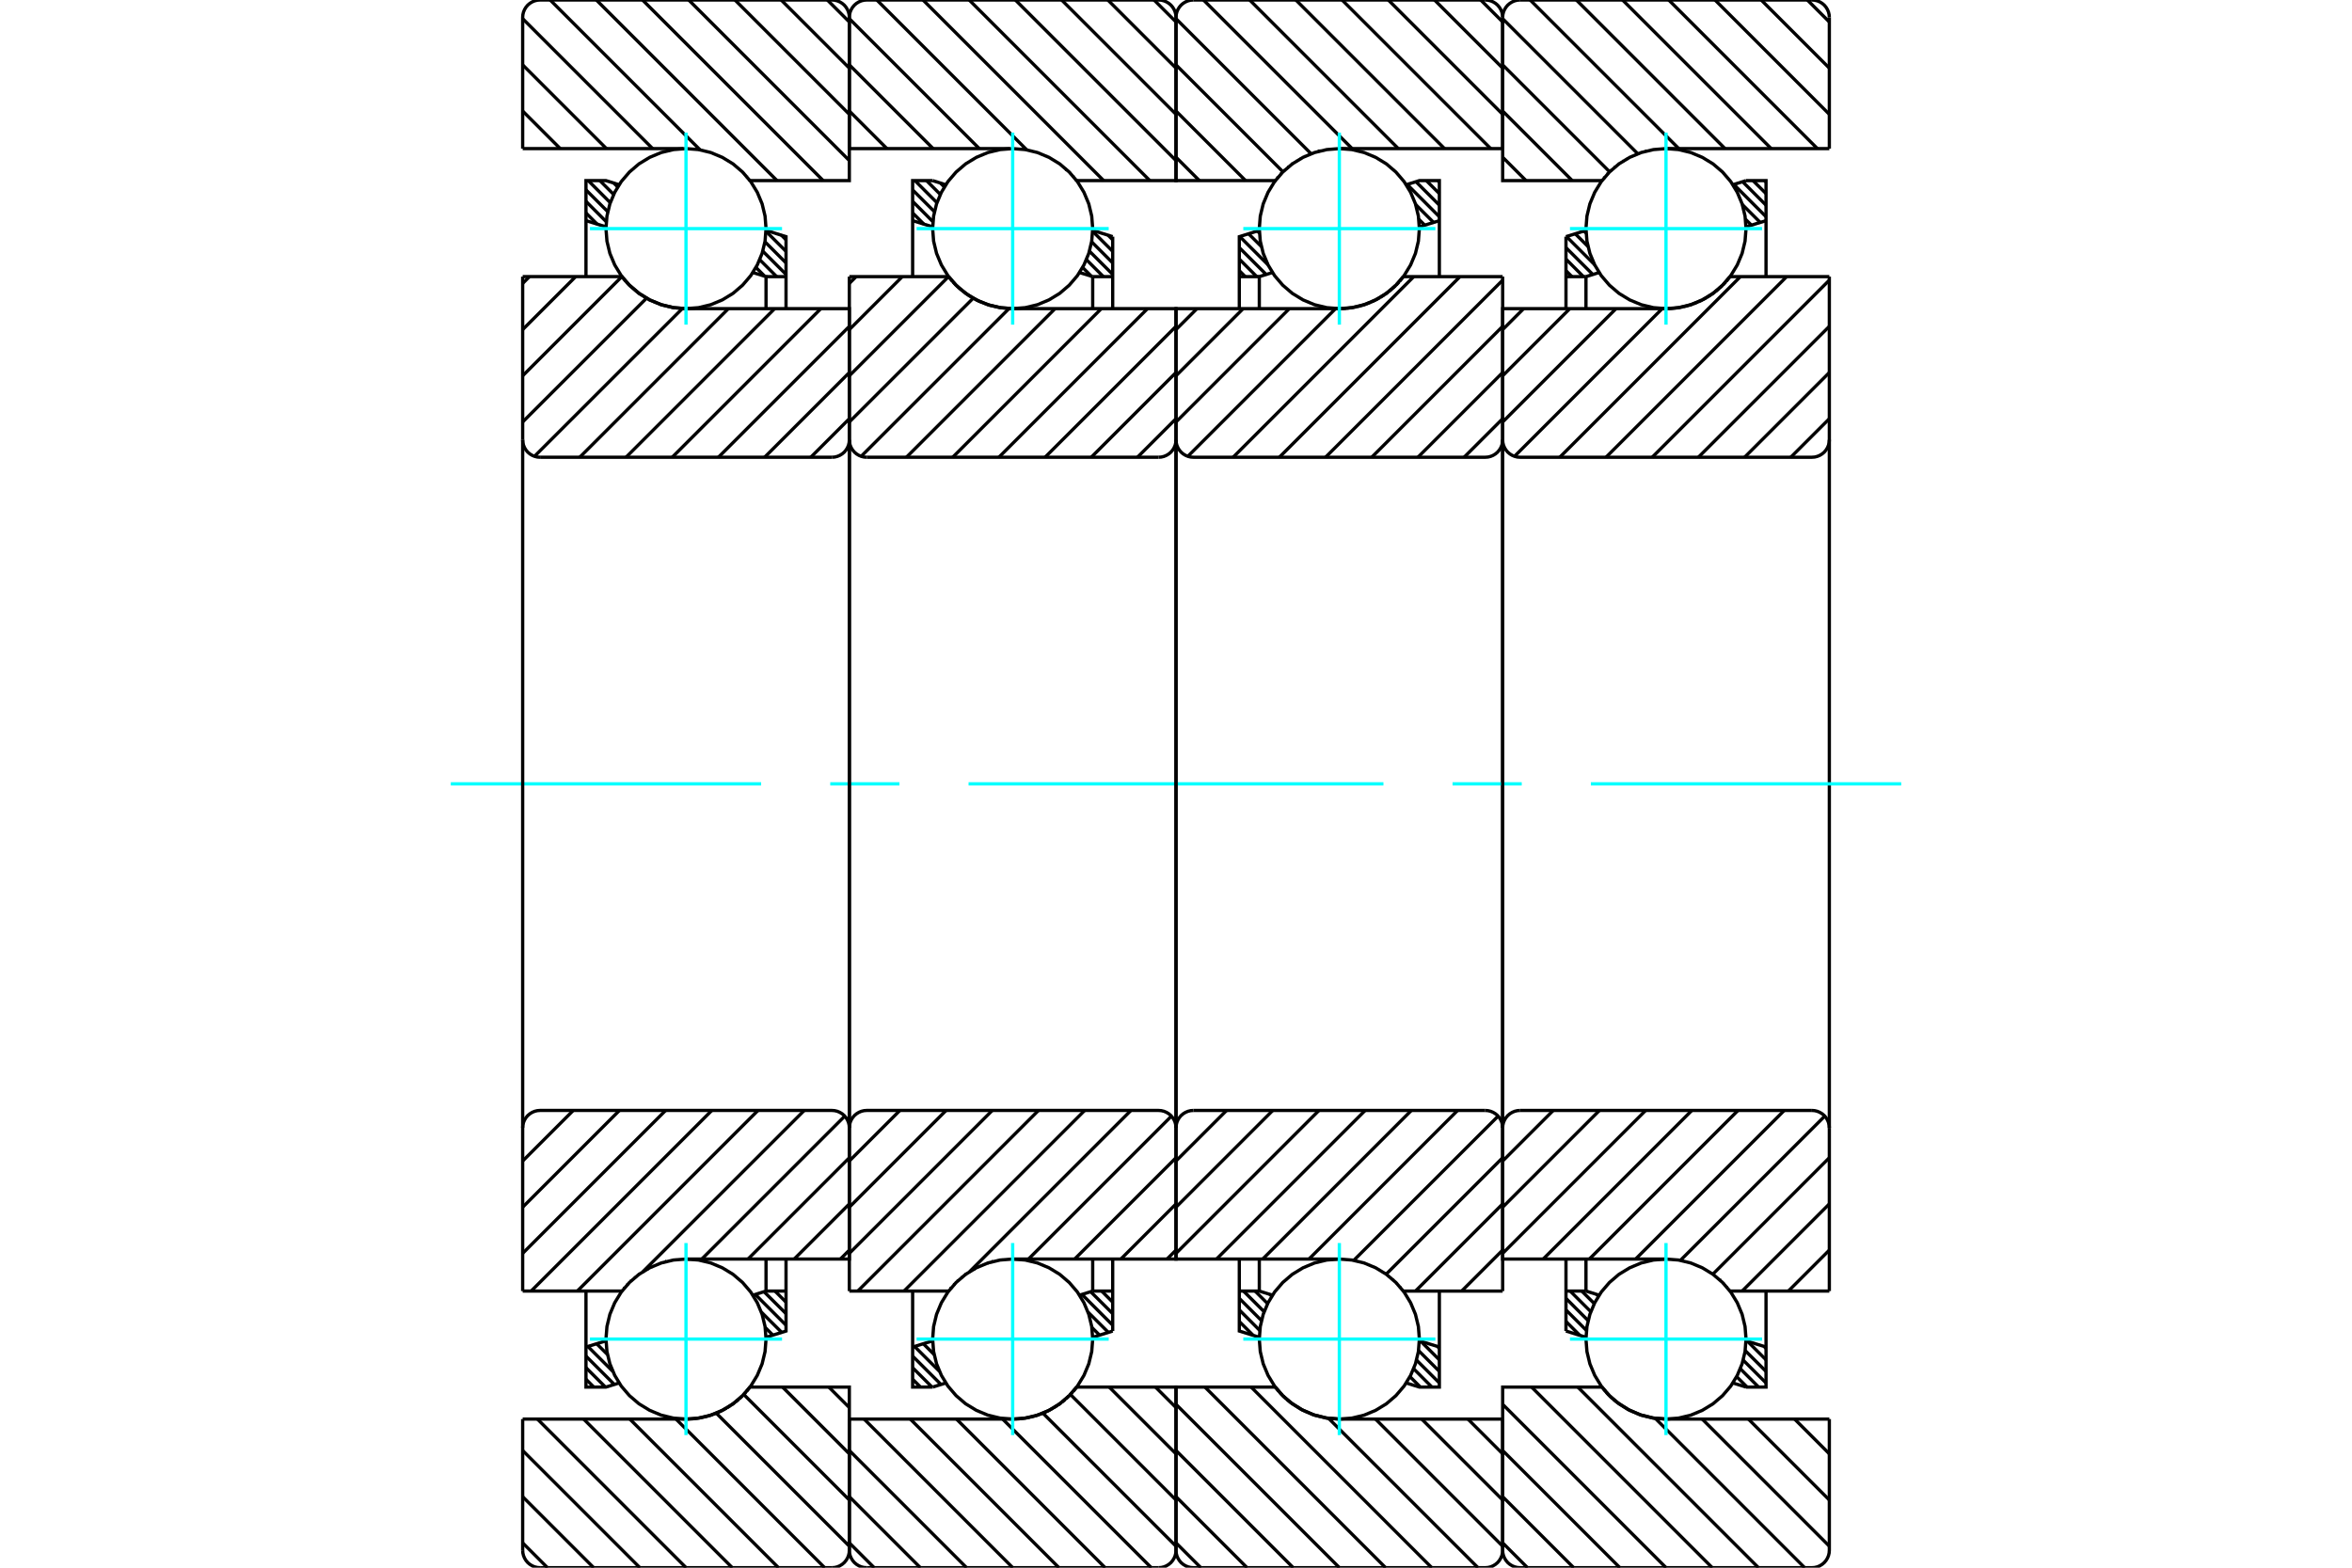 <?xml version="1.0" standalone="no"?>
<!DOCTYPE svg PUBLIC "-//W3C//DTD SVG 1.1//EN"
	"http://www.w3.org/Graphics/SVG/1.1/DTD/svg11.dtd">
<svg xmlns="http://www.w3.org/2000/svg" height="100%" width="100%" viewBox="0 0 36000 24000">
	<rect x="-1800" y="-1200" width="39600" height="26400" style="fill:#FFF"/>
	<g style="fill:none; fill-rule:evenodd" transform="matrix(1 0 0 1 0 0)">
		<g style="fill:none; stroke:#000; stroke-width:50; shape-rendering:geometricPrecision">
			<line x1="27009" y1="2765" x2="27031" y2="2787"/>
			<line x1="26832" y1="2765" x2="27031" y2="2964"/>
			<line x1="26672" y1="2781" x2="27031" y2="3141"/>
			<line x1="26537" y1="2823" x2="27031" y2="3318"/>
			<line x1="26668" y1="3131" x2="26942" y2="3405"/>
			<line x1="26716" y1="3356" x2="26807" y2="3447"/>
			<line x1="24245" y1="3537" x2="24278" y2="3569"/>
			<line x1="24110" y1="3578" x2="24307" y2="3775"/>
			<line x1="23975" y1="3620" x2="24407" y2="4052"/>
			<line x1="23969" y1="3791" x2="24380" y2="4202"/>
			<line x1="23969" y1="3967" x2="24236" y2="4235"/>
			<line x1="23969" y1="4144" x2="24060" y2="4235"/>
			<line x1="27003" y1="20614" x2="27031" y2="20642"/>
			<line x1="26747" y1="20534" x2="27031" y2="20818"/>
			<line x1="26712" y1="20676" x2="27031" y2="20995"/>
			<line x1="26681" y1="20822" x2="27031" y2="21172"/>
			<line x1="26637" y1="20954" x2="26917" y2="21235"/>
			<line x1="26581" y1="21075" x2="26741" y2="21235"/>
			<line x1="24437" y1="19815" x2="24466" y2="19844"/>
			<line x1="24210" y1="19765" x2="24402" y2="19957"/>
			<line x1="24033" y1="19765" x2="24349" y2="20081"/>
			<line x1="23969" y1="19877" x2="24308" y2="20217"/>
			<line x1="23969" y1="20054" x2="24282" y2="20368"/>
			<line x1="23969" y1="20231" x2="24182" y2="20444"/>
			<polyline points="23969,4725 23969,4235 23969,3623"/>
			<line x1="26524" y1="2828" x2="26725" y2="2765"/>
			<line x1="23969" y1="3623" x2="24276" y2="3527"/>
			<polyline points="26725,2765 27031,2765 27031,3378 27031,4235"/>
			<line x1="24477" y1="4172" x2="24275" y2="4235"/>
			<line x1="27031" y1="3378" x2="26724" y2="3473"/>
			<line x1="24275" y1="4235" x2="24275" y2="4725"/>
			<line x1="24275" y1="4235" x2="23969" y2="4235"/>
			<line x1="23969" y1="19765" x2="24275" y2="19765"/>
			<line x1="24275" y1="19275" x2="24275" y2="19765"/>
			<line x1="26724" y1="20527" x2="27031" y2="20622"/>
			<line x1="24275" y1="19765" x2="24476" y2="19828"/>
			<polyline points="27031,19765 27031,20622 27031,21235 26725,21235"/>
			<line x1="24276" y1="20473" x2="23969" y2="20377"/>
			<line x1="26725" y1="21235" x2="26523" y2="21172"/>
			<polyline points="23969,20377 23969,19765 23969,19275"/>
			<line x1="27664" y1="0" x2="28000" y2="336"/>
			<line x1="26957" y1="0" x2="28000" y2="1043"/>
			<line x1="26250" y1="0" x2="28000" y2="1750"/>
			<line x1="25542" y1="0" x2="27817" y2="2275"/>
			<line x1="24835" y1="0" x2="27110" y2="2275"/>
			<line x1="24128" y1="0" x2="26403" y2="2275"/>
			<line x1="23421" y1="0" x2="25696" y2="2275"/>
			<line x1="23000" y1="286" x2="25068" y2="2354"/>
			<line x1="23000" y1="993" x2="24637" y2="2630"/>
			<line x1="23000" y1="1700" x2="24065" y2="2765"/>
			<line x1="23000" y1="2407" x2="23358" y2="2765"/>
			<line x1="27468" y1="21725" x2="28000" y2="22257"/>
			<line x1="26761" y1="21725" x2="28000" y2="22964"/>
			<line x1="26054" y1="21725" x2="28000" y2="23671"/>
			<line x1="25335" y1="21713" x2="27622" y2="24000"/>
			<line x1="24150" y1="21235" x2="26915" y2="24000"/>
			<line x1="23443" y1="21235" x2="26208" y2="24000"/>
			<line x1="23000" y1="21499" x2="25501" y2="24000"/>
			<line x1="23000" y1="22206" x2="24794" y2="24000"/>
			<line x1="23000" y1="22913" x2="24087" y2="24000"/>
			<line x1="23000" y1="23620" x2="23380" y2="24000"/>
			<line x1="28000" y1="2275" x2="25500" y2="2275"/>
			<polyline points="24522,2763 24521,2764 24520,2765"/>
			<polyline points="24561,2714 24555,2720 24550,2726"/>
			<polyline points="24611,2657 24607,2661 24603,2666"/>
			<polyline points="24665,2603 24661,2607 24657,2611"/>
			<polyline points="24723,2553 24719,2556 24716,2559"/>
			<polyline points="24783,2507 24780,2509 24777,2511"/>
			<polyline points="24846,2464 24844,2466 24841,2467"/>
			<polyline points="24912,2425 24910,2427 24908,2428"/>
			<polyline points="24980,2391 24978,2392 24976,2392"/>
			<polyline points="25051,2360 25049,2361 25047,2362"/>
			<polyline points="25123,2335 25121,2335 25120,2335"/>
			<polyline points="25196,2313 25195,2313 25194,2314"/>
			<polyline points="25271,2297 25270,2297 25270,2297"/>
			<polyline points="25347,2285 25346,2285 25346,2285"/>
			<polyline points="25423,2277 25423,2277 25423,2277"/>
			<polyline points="25500,2275 25500,2275 25500,2275"/>
			<polyline points="24520,2765 23000,2765 23000,267"/>
			<polyline points="23267,0 23225,3 23184,13 23146,29 23110,51 23078,78 23051,110 23029,146 23013,184 23003,225 23000,267"/>
			<line x1="23267" y1="0" x2="27733" y2="0"/>
			<polyline points="28000,267 27997,225 27987,184 27971,146 27949,110 27922,78 27890,51 27854,29 27816,13 27775,3 27733,0"/>
			<line x1="28000" y1="267" x2="28000" y2="2275"/>
			<line x1="28000" y1="21725" x2="25500" y2="21725"/>
			<polyline points="24750,21468 24919,21578 25104,21659 25299,21708 25500,21725"/>
			<polyline points="24691,21420 24720,21444 24749,21468"/>
			<polyline points="24636,21369 24662,21394 24689,21418"/>
			<polyline points="24584,21314 24608,21340 24633,21365"/>
			<polyline points="24536,21256 24558,21283 24580,21308"/>
			<polyline points="24520,21235 24525,21242 24530,21248"/>
			<polyline points="24520,21235 23000,21235 23000,23733 23003,23775 23013,23816 23029,23854 23051,23890 23078,23922 23110,23949 23146,23971 23184,23987 23225,23997 23267,24000 27733,24000 27775,23997 27816,23987 27854,23971 27890,23949 27922,23922 27949,23890 27971,23854 27987,23816 27997,23775 28000,23733 28000,21725"/>
			<line x1="28000" y1="19138" x2="27373" y2="19765"/>
			<line x1="28000" y1="18431" x2="26666" y2="19765"/>
			<line x1="28000" y1="17724" x2="26217" y2="19507"/>
			<line x1="27930" y1="17087" x2="25721" y2="19295"/>
			<line x1="27310" y1="17000" x2="25035" y2="19275"/>
			<line x1="26602" y1="17000" x2="24327" y2="19275"/>
			<line x1="25895" y1="17000" x2="23620" y2="19275"/>
			<line x1="25188" y1="17000" x2="23000" y2="19188"/>
			<line x1="24481" y1="17000" x2="23000" y2="18481"/>
			<line x1="23774" y1="17000" x2="23000" y2="17774"/>
			<line x1="28000" y1="6410" x2="27410" y2="7000"/>
			<line x1="28000" y1="5703" x2="26703" y2="7000"/>
			<line x1="28000" y1="4996" x2="25996" y2="7000"/>
			<line x1="28000" y1="4289" x2="25289" y2="7000"/>
			<line x1="27347" y1="4235" x2="24582" y2="7000"/>
			<line x1="26639" y1="4235" x2="23874" y2="7000"/>
			<line x1="25442" y1="4725" x2="23181" y2="6986"/>
			<line x1="24735" y1="4725" x2="23000" y2="6460"/>
			<line x1="24028" y1="4725" x2="23000" y2="5753"/>
			<line x1="23321" y1="4725" x2="23000" y2="5046"/>
			<line x1="28000" y1="4235" x2="26480" y2="4235"/>
			<polyline points="26424,4305 26452,4270 26480,4235"/>
			<polyline points="26371,4362 26393,4339 26415,4315"/>
			<polyline points="26314,4415 26339,4393 26362,4370"/>
			<polyline points="26255,4465 26281,4444 26307,4422"/>
			<polyline points="26192,4511 26220,4491 26248,4470"/>
			<polyline points="26126,4553 26156,4534 26186,4515"/>
			<polyline points="26059,4590 26090,4573 26121,4556"/>
			<polyline points="25989,4623 26022,4608 26054,4593"/>
			<polyline points="25917,4652 25951,4639 25985,4625"/>
			<polyline points="25843,4676 25879,4665 25914,4653"/>
			<polyline points="25768,4695 25805,4687 25841,4677"/>
			<polyline points="25692,4710 25730,4703 25766,4696"/>
			<polyline points="25616,4720 25654,4715 25691,4710"/>
			<polyline points="25539,4724 25577,4723 25615,4720"/>
			<polyline points="25500,4725 25519,4725 25538,4724"/>
			<polyline points="25500,4725 23000,4725 23000,6733 23003,6775 23013,6816 23029,6854 23051,6890 23078,6922 23110,6949 23146,6971 23184,6987 23225,6997 23267,7000 27733,7000 27775,6997 27816,6987 27854,6971 27890,6949 27922,6922 27949,6890 27971,6854 27987,6816 27997,6775 28000,6733 28000,4235"/>
			<line x1="28000" y1="19765" x2="26480" y2="19765"/>
			<polyline points="25502,19275 25501,19275 25500,19275"/>
			<polyline points="26205,19498 26205,19498 26205,19498"/>
			<polyline points="26268,19546 26267,19545 26266,19544"/>
			<polyline points="26327,19597 26326,19595 26324,19594"/>
			<polyline points="26383,19651 26381,19649 26379,19647"/>
			<polyline points="26436,19710 26433,19707 26430,19703"/>
			<polyline points="26480,19765 26479,19764 26478,19763"/>
			<polyline points="25500,19275 23000,19275 23000,17267"/>
			<polyline points="23267,17000 23225,17003 23184,17013 23146,17029 23110,17051 23078,17078 23051,17110 23029,17146 23013,17184 23003,17225 23000,17267"/>
			<line x1="23267" y1="17000" x2="27733" y2="17000"/>
			<polyline points="28000,17267 27997,17225 27987,17184 27971,17146 27949,17110 27922,17078 27890,17051 27854,17029 27816,17013 27775,17003 27733,17000"/>
			<line x1="28000" y1="17267" x2="28000" y2="19765"/>
			<line x1="28000" y1="6733" x2="28000" y2="17267"/>
			<line x1="23000" y1="17267" x2="23000" y2="6733"/>
		</g>
		<g style="fill:none; stroke:#0FF; stroke-width:50; shape-rendering:geometricPrecision">
			<line x1="6900" y1="12000" x2="11650" y2="12000"/>
			<line x1="12708" y1="12000" x2="13767" y2="12000"/>
			<line x1="14825" y1="12000" x2="21175" y2="12000"/>
			<line x1="22233" y1="12000" x2="23292" y2="12000"/>
			<line x1="24350" y1="12000" x2="29100" y2="12000"/>
		</g>
		<g style="fill:none; stroke:#000; stroke-width:50; shape-rendering:geometricPrecision">
			<line x1="22009" y1="2765" x2="22031" y2="2787"/>
			<line x1="21832" y1="2765" x2="22031" y2="2964"/>
			<line x1="21672" y1="2781" x2="22031" y2="3141"/>
			<line x1="21537" y1="2823" x2="22031" y2="3318"/>
			<line x1="21668" y1="3131" x2="21942" y2="3405"/>
			<line x1="21716" y1="3356" x2="21807" y2="3447"/>
			<line x1="19245" y1="3537" x2="19278" y2="3569"/>
			<line x1="19110" y1="3578" x2="19307" y2="3775"/>
			<line x1="18975" y1="3620" x2="19407" y2="4052"/>
			<line x1="18969" y1="3791" x2="19380" y2="4202"/>
			<line x1="18969" y1="3967" x2="19236" y2="4235"/>
			<line x1="18969" y1="4144" x2="19060" y2="4235"/>
			<line x1="22003" y1="20614" x2="22031" y2="20642"/>
			<line x1="21747" y1="20534" x2="22031" y2="20818"/>
			<line x1="21712" y1="20676" x2="22031" y2="20995"/>
			<line x1="21681" y1="20822" x2="22031" y2="21172"/>
			<line x1="21637" y1="20954" x2="21917" y2="21235"/>
			<line x1="21581" y1="21075" x2="21741" y2="21235"/>
			<line x1="19437" y1="19815" x2="19466" y2="19844"/>
			<line x1="19210" y1="19765" x2="19402" y2="19957"/>
			<line x1="19033" y1="19765" x2="19349" y2="20081"/>
			<line x1="18969" y1="19877" x2="19308" y2="20217"/>
			<line x1="18969" y1="20054" x2="19282" y2="20368"/>
			<line x1="18969" y1="20231" x2="19182" y2="20444"/>
			<polyline points="18969,4725 18969,4235 18969,3623 19276,3527"/>
			<polyline points="21524,2828 21725,2765 22031,2765 22031,3378 22031,4235"/>
			<line x1="22031" y1="3378" x2="21724" y2="3473"/>
			<polyline points="19477,4172 19275,4235 19275,4725"/>
			<line x1="19275" y1="4235" x2="18969" y2="4235"/>
			<line x1="18969" y1="19765" x2="19275" y2="19765"/>
			<polyline points="19275,19275 19275,19765 19476,19828"/>
			<line x1="21724" y1="20527" x2="22031" y2="20622"/>
			<polyline points="22031,19765 22031,20622 22031,21235 21725,21235 21523,21172"/>
			<polyline points="19276,20473 18969,20377 18969,19765 18969,19275"/>
			<line x1="22664" y1="0" x2="23000" y2="336"/>
			<line x1="21957" y1="0" x2="23000" y2="1043"/>
			<line x1="21250" y1="0" x2="23000" y2="1750"/>
			<line x1="20542" y1="0" x2="22817" y2="2275"/>
			<line x1="19835" y1="0" x2="22110" y2="2275"/>
			<line x1="19128" y1="0" x2="21403" y2="2275"/>
			<line x1="18421" y1="0" x2="20696" y2="2275"/>
			<line x1="18000" y1="286" x2="20068" y2="2354"/>
			<line x1="18000" y1="993" x2="19637" y2="2630"/>
			<line x1="18000" y1="1700" x2="19065" y2="2765"/>
			<line x1="18000" y1="2407" x2="18358" y2="2765"/>
			<line x1="22468" y1="21725" x2="23000" y2="22257"/>
			<line x1="21761" y1="21725" x2="23000" y2="22964"/>
			<line x1="21054" y1="21725" x2="23000" y2="23671"/>
			<line x1="20335" y1="21713" x2="22622" y2="24000"/>
			<line x1="19150" y1="21235" x2="21915" y2="24000"/>
			<line x1="18443" y1="21235" x2="21208" y2="24000"/>
			<line x1="18000" y1="21499" x2="20501" y2="24000"/>
			<line x1="18000" y1="22206" x2="19794" y2="24000"/>
			<line x1="18000" y1="22913" x2="19087" y2="24000"/>
			<line x1="18000" y1="23620" x2="18380" y2="24000"/>
			<polyline points="23000,2275 20500,2275 20500,2275 20500,2275"/>
			<polyline points="20423,2277 20423,2277 20423,2277"/>
			<polyline points="20347,2285 20346,2285 20346,2285"/>
			<polyline points="20271,2297 20270,2297 20270,2297"/>
			<polyline points="20196,2313 20195,2313 20195,2314"/>
			<polyline points="20122,2335 20121,2335 20121,2335"/>
			<polyline points="20050,2361 20049,2361 20048,2362"/>
			<polyline points="19980,2391 19978,2392 19977,2392"/>
			<polyline points="19912,2425 19910,2427 19908,2428"/>
			<polyline points="19846,2464 19844,2466 19841,2467"/>
			<polyline points="19783,2507 19780,2509 19777,2511"/>
			<polyline points="19723,2553 19719,2556 19716,2559"/>
			<polyline points="19665,2603 19661,2607 19658,2611"/>
			<polyline points="19611,2657 19607,2661 19603,2666"/>
			<polyline points="19561,2714 19555,2720 19550,2726"/>
			<polyline points="19522,2763 19521,2764 19520,2765 18000,2765 18000,267"/>
			<polyline points="18267,0 18225,3 18184,13 18146,29 18110,51 18078,78 18051,110 18029,146 18013,184 18003,225 18000,267"/>
			<line x1="18267" y1="0" x2="22733" y2="0"/>
			<polyline points="23000,267 22997,225 22987,184 22971,146 22949,110 22922,78 22890,51 22854,29 22816,13 22775,3 22733,0"/>
			<line x1="23000" y1="267" x2="23000" y2="2275"/>
			<line x1="23000" y1="21725" x2="20500" y2="21725"/>
			<polyline points="19520,21235 19525,21242 19530,21249"/>
			<polyline points="19536,21256 19557,21282 19580,21308"/>
			<polyline points="19584,21314 19608,21340 19633,21365"/>
			<polyline points="19636,21368 19662,21394 19689,21418"/>
			<polyline points="19691,21420 19720,21444 19749,21468 19918,21578 20103,21659 20299,21708 20500,21725"/>
			<polyline points="19520,21235 18000,21235 18000,23733 18003,23775 18013,23816 18029,23854 18051,23890 18078,23922 18110,23949 18146,23971 18184,23987 18225,23997 18267,24000 22733,24000 22775,23997 22816,23987 22854,23971 22890,23949 22922,23922 22949,23890 22971,23854 22987,23816 22997,23775 23000,23733 23000,21725"/>
			<line x1="23000" y1="19138" x2="22373" y2="19765"/>
			<line x1="23000" y1="18431" x2="21666" y2="19765"/>
			<line x1="23000" y1="17724" x2="21217" y2="19507"/>
			<line x1="22930" y1="17087" x2="20721" y2="19295"/>
			<line x1="22310" y1="17000" x2="20035" y2="19275"/>
			<line x1="21602" y1="17000" x2="19327" y2="19275"/>
			<line x1="20895" y1="17000" x2="18620" y2="19275"/>
			<line x1="20188" y1="17000" x2="18000" y2="19188"/>
			<line x1="19481" y1="17000" x2="18000" y2="18481"/>
			<line x1="18774" y1="17000" x2="18000" y2="17774"/>
			<line x1="23000" y1="6410" x2="22410" y2="7000"/>
			<line x1="23000" y1="5703" x2="21703" y2="7000"/>
			<line x1="23000" y1="4996" x2="20996" y2="7000"/>
			<line x1="23000" y1="4289" x2="20289" y2="7000"/>
			<line x1="22347" y1="4235" x2="19582" y2="7000"/>
			<line x1="21639" y1="4235" x2="18874" y2="7000"/>
			<line x1="20442" y1="4725" x2="18181" y2="6986"/>
			<line x1="19735" y1="4725" x2="18000" y2="6460"/>
			<line x1="19028" y1="4725" x2="18000" y2="5753"/>
			<line x1="18321" y1="4725" x2="18000" y2="5046"/>
			<line x1="23000" y1="4235" x2="21480" y2="4235"/>
			<polyline points="20500,4725 20519,4725 20538,4724"/>
			<polyline points="20539,4724 20577,4723 20615,4720"/>
			<polyline points="20616,4720 20654,4715 20691,4710"/>
			<polyline points="20692,4710 20730,4703 20767,4696"/>
			<polyline points="20768,4695 20805,4687 20841,4677"/>
			<polyline points="20843,4676 20879,4665 20914,4653"/>
			<polyline points="20916,4652 20951,4639 20985,4625"/>
			<polyline points="20988,4623 21022,4608 21054,4592"/>
			<polyline points="21058,4590 21090,4573 21121,4556"/>
			<polyline points="21126,4553 21156,4534 21186,4515"/>
			<polyline points="21192,4511 21220,4491 21248,4470"/>
			<polyline points="21254,4465 21281,4444 21307,4422"/>
			<polyline points="21314,4415 21339,4393 21362,4370"/>
			<polyline points="21371,4362 21393,4339 21415,4315"/>
			<polyline points="21424,4305 21452,4270 21480,4235"/>
			<polyline points="20500,4725 18000,4725 18000,6733 18003,6775 18013,6816 18029,6854 18051,6890 18078,6922 18110,6949 18146,6971 18184,6987 18225,6997 18267,7000 22733,7000 22775,6997 22816,6987 22854,6971 22890,6949 22922,6922 22949,6890 22971,6854 22987,6816 22997,6775 23000,6733 23000,4235"/>
			<polyline points="23000,19765 21480,19765 21479,19764 21478,19763"/>
			<polyline points="21436,19710 21433,19706 21431,19703"/>
			<polyline points="21383,19651 21381,19649 21379,19647"/>
			<polyline points="21327,19596 21326,19595 21324,19594"/>
			<polyline points="21267,19545 21267,19545 21266,19544"/>
			<polyline points="21205,19498 21205,19498 21205,19498"/>
			<polyline points="20501,19275 20501,19275 20500,19275 18000,19275 18000,17267"/>
			<polyline points="18267,17000 18225,17003 18184,17013 18146,17029 18110,17051 18078,17078 18051,17110 18029,17146 18013,17184 18003,17225 18000,17267"/>
			<line x1="18267" y1="17000" x2="22733" y2="17000"/>
			<polyline points="23000,17267 22997,17225 22987,17184 22971,17146 22949,17110 22922,17078 22890,17051 22854,17029 22816,17013 22775,17003 22733,17000"/>
			<line x1="23000" y1="17267" x2="23000" y2="19765"/>
			<line x1="23000" y1="6733" x2="23000" y2="17267"/>
			<line x1="18000" y1="17267" x2="18000" y2="6733"/>
			<line x1="16961" y1="3601" x2="17031" y2="3671"/>
			<line x1="16724" y1="3541" x2="17031" y2="3848"/>
			<line x1="16708" y1="3701" x2="17031" y2="4025"/>
			<line x1="16675" y1="3845" x2="17031" y2="4201"/>
			<line x1="16628" y1="3975" x2="16888" y2="4235"/>
			<line x1="16570" y1="4094" x2="16705" y2="4229"/>
			<line x1="14395" y1="2802" x2="14454" y2="2862"/>
			<line x1="14181" y1="2765" x2="14393" y2="2977"/>
			<line x1="14004" y1="2765" x2="14341" y2="3103"/>
			<line x1="13969" y1="2907" x2="14303" y2="3241"/>
			<line x1="13969" y1="3083" x2="14280" y2="3395"/>
			<line x1="13969" y1="3260" x2="14139" y2="3430"/>
			<line x1="16862" y1="19765" x2="17031" y2="19935"/>
			<line x1="16694" y1="19775" x2="17031" y2="20111"/>
			<line x1="16560" y1="19816" x2="17031" y2="20288"/>
			<line x1="16653" y1="20087" x2="16965" y2="20398"/>
			<line x1="16712" y1="20322" x2="16830" y2="20440"/>
			<line x1="14267" y1="20530" x2="14276" y2="20538"/>
			<line x1="14133" y1="20572" x2="14299" y2="20738"/>
			<line x1="13998" y1="20613" x2="14381" y2="20996"/>
			<line x1="13969" y1="20761" x2="14403" y2="21195"/>
			<line x1="13969" y1="20938" x2="14266" y2="21235"/>
			<line x1="13969" y1="21115" x2="14089" y2="21235"/>
			<polyline points="17031,4725 17031,4235 17031,3623"/>
			<line x1="14476" y1="2828" x2="14275" y2="2765"/>
			<line x1="17031" y1="3623" x2="16724" y2="3527"/>
			<polyline points="14275,2765 13969,2765 13969,3378 13969,4235"/>
			<line x1="16523" y1="4172" x2="16725" y2="4235"/>
			<line x1="13969" y1="3378" x2="14276" y2="3473"/>
			<line x1="16725" y1="4235" x2="16725" y2="4725"/>
			<line x1="16725" y1="4235" x2="17031" y2="4235"/>
			<line x1="17031" y1="19765" x2="16725" y2="19765"/>
			<line x1="16725" y1="19275" x2="16725" y2="19765"/>
			<line x1="14276" y1="20527" x2="13969" y2="20622"/>
			<line x1="16725" y1="19765" x2="16524" y2="19828"/>
			<polyline points="13969,19765 13969,20622 13969,21235 14275,21235"/>
			<line x1="16724" y1="20473" x2="17031" y2="20377"/>
			<line x1="14275" y1="21235" x2="14477" y2="21172"/>
			<polyline points="17031,20377 17031,19765 17031,19275"/>
			<line x1="17664" y1="0" x2="18000" y2="336"/>
			<line x1="16957" y1="0" x2="18000" y2="1043"/>
			<line x1="16250" y1="0" x2="18000" y2="1750"/>
			<line x1="15542" y1="0" x2="18000" y2="2458"/>
			<line x1="14835" y1="0" x2="17600" y2="2765"/>
			<line x1="14128" y1="0" x2="16893" y2="2765"/>
			<line x1="13421" y1="0" x2="15715" y2="2294"/>
			<line x1="13000" y1="286" x2="14989" y2="2275"/>
			<line x1="13000" y1="993" x2="14282" y2="2275"/>
			<line x1="13000" y1="1700" x2="13575" y2="2275"/>
			<line x1="17686" y1="21235" x2="18000" y2="21549"/>
			<line x1="16978" y1="21235" x2="18000" y2="22257"/>
			<line x1="16384" y1="21348" x2="18000" y2="22964"/>
			<line x1="15963" y1="21634" x2="18000" y2="23671"/>
			<line x1="15347" y1="21725" x2="17622" y2="24000"/>
			<line x1="14640" y1="21725" x2="16915" y2="24000"/>
			<line x1="13933" y1="21725" x2="16208" y2="24000"/>
			<line x1="13226" y1="21725" x2="15501" y2="24000"/>
			<line x1="13000" y1="22206" x2="14794" y2="24000"/>
			<line x1="13000" y1="22913" x2="14087" y2="24000"/>
			<line x1="13000" y1="23620" x2="13380" y2="24000"/>
			<line x1="13000" y1="2275" x2="15461" y2="2275"/>
			<polyline points="16326,2595 16325,2595 16325,2594"/>
			<polyline points="16382,2650 16381,2649 16379,2647"/>
			<polyline points="16435,2708 16433,2706 16431,2704"/>
			<polyline points="16480,2765 16479,2764 16479,2763"/>
			<polyline points="16480,2765 18000,2765 18000,267 17997,225 17987,184 17971,146 17949,110 17922,78 17890,51 17854,29 17816,13 17775,3 17733,0 13267,0 13225,3 13184,13 13146,29 13110,51 13078,78 13051,110 13029,146 13013,184 13003,225 13000,267 13000,2275"/>
			<line x1="13000" y1="21725" x2="15500" y2="21725"/>
			<polyline points="16424,21304 16453,21270 16480,21235"/>
			<polyline points="16371,21362 16393,21339 16415,21315"/>
			<polyline points="16314,21415 16339,21393 16362,21370"/>
			<polyline points="16255,21465 16281,21444 16306,21422"/>
			<polyline points="16192,21511 16220,21491 16247,21471"/>
			<polyline points="16127,21553 16156,21534 16186,21515"/>
			<polyline points="16059,21590 16090,21573 16121,21556"/>
			<polyline points="15989,21623 16022,21608 16054,21593"/>
			<polyline points="15917,21652 15951,21639 15985,21625"/>
			<polyline points="15843,21676 15879,21665 15913,21653"/>
			<polyline points="15769,21695 15805,21687 15840,21677"/>
			<polyline points="15693,21710 15730,21703 15766,21696"/>
			<polyline points="15616,21719 15654,21715 15691,21710"/>
			<polyline points="15539,21724 15577,21723 15614,21720"/>
			<polyline points="15500,21725 15519,21725 15538,21724"/>
			<polyline points="16480,21235 18000,21235 18000,23733"/>
			<polyline points="17733,24000 17775,23997 17816,23987 17854,23971 17890,23949 17922,23922 17949,23890 17971,23854 17987,23816 17997,23775 18000,23733"/>
			<line x1="17733" y1="24000" x2="13267" y2="24000"/>
			<polyline points="13000,23733 13003,23775 13013,23816 13029,23854 13051,23890 13078,23922 13110,23949 13146,23971 13184,23987 13225,23997 13267,24000"/>
			<line x1="13000" y1="23733" x2="13000" y2="21725"/>
			<line x1="18000" y1="19138" x2="17863" y2="19275"/>
			<line x1="18000" y1="18431" x2="17156" y2="19275"/>
			<line x1="18000" y1="17724" x2="16449" y2="19275"/>
			<line x1="17930" y1="17087" x2="15742" y2="19275"/>
			<line x1="17310" y1="17000" x2="14844" y2="19465"/>
			<line x1="16602" y1="17000" x2="13837" y2="19765"/>
			<line x1="15895" y1="17000" x2="13130" y2="19765"/>
			<line x1="15188" y1="17000" x2="13000" y2="19188"/>
			<line x1="14481" y1="17000" x2="13000" y2="18481"/>
			<line x1="13774" y1="17000" x2="13000" y2="17774"/>
			<line x1="18000" y1="6410" x2="17410" y2="7000"/>
			<line x1="18000" y1="5703" x2="16703" y2="7000"/>
			<line x1="18000" y1="4996" x2="15996" y2="7000"/>
			<line x1="17564" y1="4725" x2="15289" y2="7000"/>
			<line x1="16857" y1="4725" x2="14582" y2="7000"/>
			<line x1="16149" y1="4725" x2="13874" y2="7000"/>
			<line x1="15444" y1="4724" x2="13181" y2="6986"/>
			<line x1="14896" y1="4565" x2="13000" y2="6460"/>
			<line x1="14518" y1="4235" x2="13000" y2="5753"/>
			<line x1="13811" y1="4235" x2="13000" y2="5046"/>
			<line x1="13104" y1="4235" x2="13000" y2="4339"/>
			<line x1="13000" y1="4235" x2="14520" y2="4235"/>
			<polyline points="14690,4419 14831,4526 14985,4612 15151,4674 15324,4712 15500,4725"/>
			<polyline points="14635,4367 14662,4393 14690,4419"/>
			<polyline points="14583,4312 14608,4339 14633,4365"/>
			<polyline points="14535,4255 14557,4282 14580,4309"/>
			<polyline points="14520,4235 14525,4242 14531,4249"/>
			<polyline points="15500,4725 18000,4725 18000,6733"/>
			<polyline points="17733,7000 17775,6997 17816,6987 17854,6971 17890,6949 17922,6922 17949,6890 17971,6854 17987,6816 17997,6775 18000,6733"/>
			<line x1="17733" y1="7000" x2="13267" y2="7000"/>
			<polyline points="13000,6733 13003,6775 13013,6816 13029,6854 13051,6890 13078,6922 13110,6949 13146,6971 13184,6987 13225,6997 13267,7000"/>
			<line x1="13000" y1="6733" x2="13000" y2="4235"/>
			<line x1="13000" y1="19765" x2="14520" y2="19765"/>
			<polyline points="14522,19763 14521,19764 14520,19765"/>
			<polyline points="14561,19714 14555,19720 14550,19727"/>
			<polyline points="14611,19657 14607,19661 14603,19666"/>
			<polyline points="14666,19603 14661,19607 14657,19611"/>
			<polyline points="14723,19553 14719,19556 14715,19559"/>
			<polyline points="14783,19507 14780,19509 14777,19511"/>
			<polyline points="14847,19464 14844,19466 14841,19468"/>
			<polyline points="14912,19425 14910,19427 14907,19428"/>
			<polyline points="14981,19391 14978,19392 14976,19393"/>
			<polyline points="15051,19360 15049,19361 15047,19362"/>
			<polyline points="15123,19334 15121,19335 15120,19335"/>
			<polyline points="15197,19313 15195,19313 15194,19314"/>
			<polyline points="15271,19297 15270,19297 15269,19297"/>
			<polyline points="15347,19285 15346,19285 15346,19285"/>
			<polyline points="15424,19277 15423,19277 15422,19277"/>
			<polyline points="15500,19275 15500,19275 15499,19275"/>
			<polyline points="15500,19275 18000,19275 18000,17267 17997,17225 17987,17184 17971,17146 17949,17110 17922,17078 17890,17051 17854,17029 17816,17013 17775,17003 17733,17000 13267,17000 13225,17003 13184,17013 13146,17029 13110,17051 13078,17078 13051,17110 13029,17146 13013,17184 13003,17225 13000,17267 13000,19765"/>
			<line x1="13000" y1="6733" x2="13000" y2="17267"/>
			<line x1="18000" y1="17267" x2="18000" y2="6733"/>
			<line x1="11961" y1="3601" x2="12031" y2="3671"/>
			<line x1="11724" y1="3541" x2="12031" y2="3848"/>
			<line x1="11708" y1="3701" x2="12031" y2="4025"/>
			<line x1="11675" y1="3845" x2="12031" y2="4201"/>
			<line x1="11628" y1="3975" x2="11888" y2="4235"/>
			<line x1="11570" y1="4094" x2="11705" y2="4229"/>
			<line x1="9395" y1="2802" x2="9454" y2="2862"/>
			<line x1="9181" y1="2765" x2="9393" y2="2977"/>
			<line x1="9004" y1="2765" x2="9341" y2="3103"/>
			<line x1="8969" y1="2907" x2="9303" y2="3241"/>
			<line x1="8969" y1="3083" x2="9280" y2="3395"/>
			<line x1="8969" y1="3260" x2="9139" y2="3430"/>
			<line x1="11862" y1="19765" x2="12031" y2="19935"/>
			<line x1="11694" y1="19775" x2="12031" y2="20111"/>
			<line x1="11560" y1="19816" x2="12031" y2="20288"/>
			<line x1="11653" y1="20087" x2="11965" y2="20398"/>
			<line x1="11712" y1="20322" x2="11830" y2="20440"/>
			<line x1="9267" y1="20530" x2="9276" y2="20538"/>
			<line x1="9133" y1="20572" x2="9299" y2="20738"/>
			<line x1="8998" y1="20613" x2="9381" y2="20996"/>
			<line x1="8969" y1="20761" x2="9403" y2="21195"/>
			<line x1="8969" y1="20938" x2="9266" y2="21235"/>
			<line x1="8969" y1="21115" x2="9089" y2="21235"/>
			<polyline points="12031,4725 12031,4235 12031,3623 11724,3527"/>
			<polyline points="9476,2828 9275,2765 8969,2765 8969,3378 8969,4235"/>
			<line x1="8969" y1="3378" x2="9276" y2="3473"/>
			<polyline points="11523,4172 11725,4235 11725,4725"/>
			<line x1="11725" y1="4235" x2="12031" y2="4235"/>
			<line x1="12031" y1="19765" x2="11725" y2="19765"/>
			<polyline points="11725,19275 11725,19765 11524,19828"/>
			<line x1="9276" y1="20527" x2="8969" y2="20622"/>
			<polyline points="8969,19765 8969,20622 8969,21235 9275,21235 9477,21172"/>
			<polyline points="11724,20473 12031,20377 12031,19765 12031,19275"/>
			<line x1="12664" y1="0" x2="13000" y2="336"/>
			<line x1="11957" y1="0" x2="13000" y2="1043"/>
			<line x1="11250" y1="0" x2="13000" y2="1750"/>
			<line x1="10542" y1="0" x2="13000" y2="2458"/>
			<line x1="9835" y1="0" x2="12600" y2="2765"/>
			<line x1="9128" y1="0" x2="11893" y2="2765"/>
			<line x1="8421" y1="0" x2="10715" y2="2294"/>
			<line x1="8000" y1="286" x2="9989" y2="2275"/>
			<line x1="8000" y1="993" x2="9282" y2="2275"/>
			<line x1="8000" y1="1700" x2="8575" y2="2275"/>
			<line x1="12686" y1="21235" x2="13000" y2="21549"/>
			<line x1="11978" y1="21235" x2="13000" y2="22257"/>
			<line x1="11384" y1="21348" x2="13000" y2="22964"/>
			<line x1="10963" y1="21634" x2="13000" y2="23671"/>
			<line x1="10347" y1="21725" x2="12622" y2="24000"/>
			<line x1="9640" y1="21725" x2="11915" y2="24000"/>
			<line x1="8933" y1="21725" x2="11208" y2="24000"/>
			<line x1="8226" y1="21725" x2="10501" y2="24000"/>
			<line x1="8000" y1="22206" x2="9794" y2="24000"/>
			<line x1="8000" y1="22913" x2="9087" y2="24000"/>
			<line x1="8000" y1="23620" x2="8380" y2="24000"/>
			<line x1="8000" y1="2275" x2="10461" y2="2275"/>
			<polyline points="11480,2765 11479,2764 11479,2763"/>
			<polyline points="11435,2708 11433,2706 11431,2704"/>
			<polyline points="11382,2650 11381,2649 11380,2647"/>
			<polyline points="11325,2595 11325,2595 11325,2594"/>
			<polyline points="11480,2765 13000,2765 13000,267 12997,225 12987,184 12971,146 12949,110 12922,78 12890,51 12854,29 12816,13 12775,3 12733,0 8267,0 8225,3 8184,13 8146,29 8110,51 8078,78 8051,110 8029,146 8013,184 8003,225 8000,267 8000,2275"/>
			<polyline points="8000,21725 10500,21725 10519,21725 10538,21724"/>
			<polyline points="10539,21724 10577,21723 10615,21720"/>
			<polyline points="10616,21720 10654,21715 10691,21710"/>
			<polyline points="10692,21710 10730,21703 10766,21696"/>
			<polyline points="10768,21695 10805,21687 10841,21677"/>
			<polyline points="10843,21676 10879,21665 10914,21653"/>
			<polyline points="10917,21652 10951,21639 10985,21625"/>
			<polyline points="10989,21623 11022,21608 11054,21593"/>
			<polyline points="11059,21590 11090,21573 11121,21556"/>
			<polyline points="11127,21553 11156,21534 11186,21515"/>
			<polyline points="11192,21511 11220,21491 11248,21470"/>
			<polyline points="11255,21465 11281,21444 11307,21422"/>
			<polyline points="11314,21415 11339,21393 11362,21370"/>
			<polyline points="11371,21362 11393,21339 11415,21315"/>
			<polyline points="11424,21305 11452,21270 11480,21235 13000,21235 13000,23733"/>
			<polyline points="12733,24000 12775,23997 12816,23987 12854,23971 12890,23949 12922,23922 12949,23890 12971,23854 12987,23816 12997,23775 13000,23733"/>
			<line x1="12733" y1="24000" x2="8267" y2="24000"/>
			<polyline points="8000,23733 8003,23775 8013,23816 8029,23854 8051,23890 8078,23922 8110,23949 8146,23971 8184,23987 8225,23997 8267,24000"/>
			<line x1="8000" y1="23733" x2="8000" y2="21725"/>
			<line x1="13000" y1="19138" x2="12863" y2="19275"/>
			<line x1="13000" y1="18431" x2="12156" y2="19275"/>
			<line x1="13000" y1="17724" x2="11449" y2="19275"/>
			<line x1="12930" y1="17087" x2="10742" y2="19275"/>
			<line x1="12310" y1="17000" x2="9844" y2="19465"/>
			<line x1="11602" y1="17000" x2="8837" y2="19765"/>
			<line x1="10895" y1="17000" x2="8130" y2="19765"/>
			<line x1="10188" y1="17000" x2="8000" y2="19188"/>
			<line x1="9481" y1="17000" x2="8000" y2="18481"/>
			<line x1="8774" y1="17000" x2="8000" y2="17774"/>
			<line x1="13000" y1="6410" x2="12410" y2="7000"/>
			<line x1="13000" y1="5703" x2="11703" y2="7000"/>
			<line x1="13000" y1="4996" x2="10996" y2="7000"/>
			<line x1="12564" y1="4725" x2="10289" y2="7000"/>
			<line x1="11857" y1="4725" x2="9582" y2="7000"/>
			<line x1="11149" y1="4725" x2="8874" y2="7000"/>
			<line x1="10444" y1="4724" x2="8181" y2="6986"/>
			<line x1="9896" y1="4565" x2="8000" y2="6460"/>
			<line x1="9518" y1="4235" x2="8000" y2="5753"/>
			<line x1="8811" y1="4235" x2="8000" y2="5046"/>
			<line x1="8104" y1="4235" x2="8000" y2="4339"/>
			<polyline points="8000,4235 9520,4235 9525,4242 9531,4249"/>
			<polyline points="9535,4254 9557,4282 9580,4309"/>
			<polyline points="9583,4312 9608,4339 9633,4366"/>
			<polyline points="9634,4367 9781,4491 9944,4592 10122,4665 10309,4710 10500,4725 13000,4725 13000,6733"/>
			<polyline points="12733,7000 12775,6997 12816,6987 12854,6971 12890,6949 12922,6922 12949,6890 12971,6854 12987,6816 12997,6775 13000,6733"/>
			<line x1="12733" y1="7000" x2="8267" y2="7000"/>
			<polyline points="8000,6733 8003,6775 8013,6816 8029,6854 8051,6890 8078,6922 8110,6949 8146,6971 8184,6987 8225,6997 8267,7000"/>
			<line x1="8000" y1="6733" x2="8000" y2="4235"/>
			<line x1="8000" y1="19765" x2="9520" y2="19765"/>
			<polyline points="10500,19275 10500,19275 10500,19275"/>
			<polyline points="10424,19277 10423,19277 10423,19277"/>
			<polyline points="10347,19285 10346,19285 10346,19285"/>
			<polyline points="10271,19297 10270,19297 10270,19297"/>
			<polyline points="10196,19313 10195,19313 10194,19314"/>
			<polyline points="10123,19335 10121,19335 10120,19335"/>
			<polyline points="10051,19360 10049,19361 10047,19362"/>
			<polyline points="9980,19391 9978,19392 9976,19393"/>
			<polyline points="9912,19425 9910,19427 9908,19428"/>
			<polyline points="9846,19464 9844,19466 9841,19467"/>
			<polyline points="9783,19507 9780,19509 9777,19511"/>
			<polyline points="9723,19553 9719,19556 9716,19559"/>
			<polyline points="9665,19603 9661,19607 9657,19611"/>
			<polyline points="9611,19657 9607,19661 9603,19666"/>
			<polyline points="9561,19714 9555,19720 9550,19726"/>
			<polyline points="9522,19763 9521,19764 9520,19765"/>
			<polyline points="10500,19275 13000,19275 13000,17267 12997,17225 12987,17184 12971,17146 12949,17110 12922,17078 12890,17051 12854,17029 12816,17013 12775,17003 12733,17000 8267,17000 8225,17003 8184,17013 8146,17029 8110,17051 8078,17078 8051,17110 8029,17146 8013,17184 8003,17225 8000,17267 8000,19765"/>
			<line x1="8000" y1="6733" x2="8000" y2="17267"/>
			<line x1="13000" y1="17267" x2="13000" y2="6733"/>
			<polyline points="26725,3500 26710,3308 26665,3121 26591,2944 26491,2780 26366,2634 26220,2509 26056,2409 25879,2335 25692,2290 25500,2275 25308,2290 25121,2335 24944,2409 24780,2509 24634,2634 24509,2780 24409,2944 24335,3121 24290,3308 24275,3500 24290,3692 24335,3879 24409,4056 24509,4220 24634,4366 24780,4491 24944,4591 25121,4665 25308,4710 25500,4725 25692,4710 25879,4665 26056,4591 26220,4491 26366,4366 26491,4220 26591,4056 26665,3879 26710,3692 26725,3500"/>
		</g>
		<g style="fill:none; stroke:#0FF; stroke-width:50; shape-rendering:geometricPrecision">
			<line x1="24030" y1="3500" x2="26970" y2="3500"/>
			<line x1="25500" y1="4970" x2="25500" y2="2030"/>
		</g>
		<g style="fill:none; stroke:#000; stroke-width:50; shape-rendering:geometricPrecision">
			<polyline points="26725,20500 26710,20308 26665,20121 26591,19944 26491,19780 26366,19634 26220,19509 26056,19409 25879,19335 25692,19290 25500,19275 25308,19290 25121,19335 24944,19409 24780,19509 24634,19634 24509,19780 24409,19944 24335,20121 24290,20308 24275,20500 24290,20692 24335,20879 24409,21056 24509,21220 24634,21366 24780,21491 24944,21591 25121,21665 25308,21710 25500,21725 25692,21710 25879,21665 26056,21591 26220,21491 26366,21366 26491,21220 26591,21056 26665,20879 26710,20692 26725,20500"/>
		</g>
		<g style="fill:none; stroke:#0FF; stroke-width:50; shape-rendering:geometricPrecision">
			<line x1="24030" y1="20500" x2="26970" y2="20500"/>
			<line x1="25500" y1="21970" x2="25500" y2="19030"/>
		</g>
		<g style="fill:none; stroke:#000; stroke-width:50; shape-rendering:geometricPrecision">
			<polyline points="21725,3500 21710,3308 21665,3121 21591,2944 21491,2780 21366,2634 21220,2509 21056,2409 20879,2335 20692,2290 20500,2275 20308,2290 20121,2335 19944,2409 19780,2509 19634,2634 19509,2780 19409,2944 19335,3121 19290,3308 19275,3500 19290,3692 19335,3879 19409,4056 19509,4220 19634,4366 19780,4491 19944,4591 20121,4665 20308,4710 20500,4725 20692,4710 20879,4665 21056,4591 21220,4491 21366,4366 21491,4220 21591,4056 21665,3879 21710,3692 21725,3500"/>
		</g>
		<g style="fill:none; stroke:#0FF; stroke-width:50; shape-rendering:geometricPrecision">
			<line x1="19030" y1="3500" x2="21970" y2="3500"/>
			<line x1="20500" y1="4970" x2="20500" y2="2030"/>
		</g>
		<g style="fill:none; stroke:#000; stroke-width:50; shape-rendering:geometricPrecision">
			<polyline points="21725,20500 21710,20308 21665,20121 21591,19944 21491,19780 21366,19634 21220,19509 21056,19409 20879,19335 20692,19290 20500,19275 20308,19290 20121,19335 19944,19409 19780,19509 19634,19634 19509,19780 19409,19944 19335,20121 19290,20308 19275,20500 19290,20692 19335,20879 19409,21056 19509,21220 19634,21366 19780,21491 19944,21591 20121,21665 20308,21710 20500,21725 20692,21710 20879,21665 21056,21591 21220,21491 21366,21366 21491,21220 21591,21056 21665,20879 21710,20692 21725,20500"/>
		</g>
		<g style="fill:none; stroke:#0FF; stroke-width:50; shape-rendering:geometricPrecision">
			<line x1="19030" y1="20500" x2="21970" y2="20500"/>
			<line x1="20500" y1="21970" x2="20500" y2="19030"/>
		</g>
		<g style="fill:none; stroke:#000; stroke-width:50; shape-rendering:geometricPrecision">
			<polyline points="16725,3500 16710,3308 16665,3121 16591,2944 16491,2780 16366,2634 16220,2509 16056,2409 15879,2335 15692,2290 15500,2275 15308,2290 15121,2335 14944,2409 14780,2509 14634,2634 14509,2780 14409,2944 14335,3121 14290,3308 14275,3500 14290,3692 14335,3879 14409,4056 14509,4220 14634,4366 14780,4491 14944,4591 15121,4665 15308,4710 15500,4725 15692,4710 15879,4665 16056,4591 16220,4491 16366,4366 16491,4220 16591,4056 16665,3879 16710,3692 16725,3500"/>
		</g>
		<g style="fill:none; stroke:#0FF; stroke-width:50; shape-rendering:geometricPrecision">
			<line x1="14030" y1="3500" x2="16970" y2="3500"/>
			<line x1="15500" y1="4970" x2="15500" y2="2030"/>
		</g>
		<g style="fill:none; stroke:#000; stroke-width:50; shape-rendering:geometricPrecision">
			<polyline points="16725,20500 16710,20308 16665,20121 16591,19944 16491,19780 16366,19634 16220,19509 16056,19409 15879,19335 15692,19290 15500,19275 15308,19290 15121,19335 14944,19409 14780,19509 14634,19634 14509,19780 14409,19944 14335,20121 14290,20308 14275,20500 14290,20692 14335,20879 14409,21056 14509,21220 14634,21366 14780,21491 14944,21591 15121,21665 15308,21710 15500,21725 15692,21710 15879,21665 16056,21591 16220,21491 16366,21366 16491,21220 16591,21056 16665,20879 16710,20692 16725,20500"/>
		</g>
		<g style="fill:none; stroke:#0FF; stroke-width:50; shape-rendering:geometricPrecision">
			<line x1="14030" y1="20500" x2="16970" y2="20500"/>
			<line x1="15500" y1="21970" x2="15500" y2="19030"/>
		</g>
		<g style="fill:none; stroke:#000; stroke-width:50; shape-rendering:geometricPrecision">
			<polyline points="11725,3500 11710,3308 11665,3121 11591,2944 11491,2780 11366,2634 11220,2509 11056,2409 10879,2335 10692,2290 10500,2275 10308,2290 10121,2335 9944,2409 9780,2509 9634,2634 9509,2780 9409,2944 9335,3121 9290,3308 9275,3500 9290,3692 9335,3879 9409,4056 9509,4220 9634,4366 9780,4491 9944,4591 10121,4665 10308,4710 10500,4725 10692,4710 10879,4665 11056,4591 11220,4491 11366,4366 11491,4220 11591,4056 11665,3879 11710,3692 11725,3500"/>
		</g>
		<g style="fill:none; stroke:#0FF; stroke-width:50; shape-rendering:geometricPrecision">
			<line x1="9030" y1="3500" x2="11970" y2="3500"/>
			<line x1="10500" y1="4970" x2="10500" y2="2030"/>
		</g>
		<g style="fill:none; stroke:#000; stroke-width:50; shape-rendering:geometricPrecision">
			<polyline points="11725,20500 11710,20308 11665,20121 11591,19944 11491,19780 11366,19634 11220,19509 11056,19409 10879,19335 10692,19290 10500,19275 10308,19290 10121,19335 9944,19409 9780,19509 9634,19634 9509,19780 9409,19944 9335,20121 9290,20308 9275,20500 9290,20692 9335,20879 9409,21056 9509,21220 9634,21366 9780,21491 9944,21591 10121,21665 10308,21710 10500,21725 10692,21710 10879,21665 11056,21591 11220,21491 11366,21366 11491,21220 11591,21056 11665,20879 11710,20692 11725,20500"/>
		</g>
		<g style="fill:none; stroke:#0FF; stroke-width:50; shape-rendering:geometricPrecision">
			<line x1="9030" y1="20500" x2="11970" y2="20500"/>
			<line x1="10500" y1="21970" x2="10500" y2="19030"/>
		</g>
	</g>
</svg>
